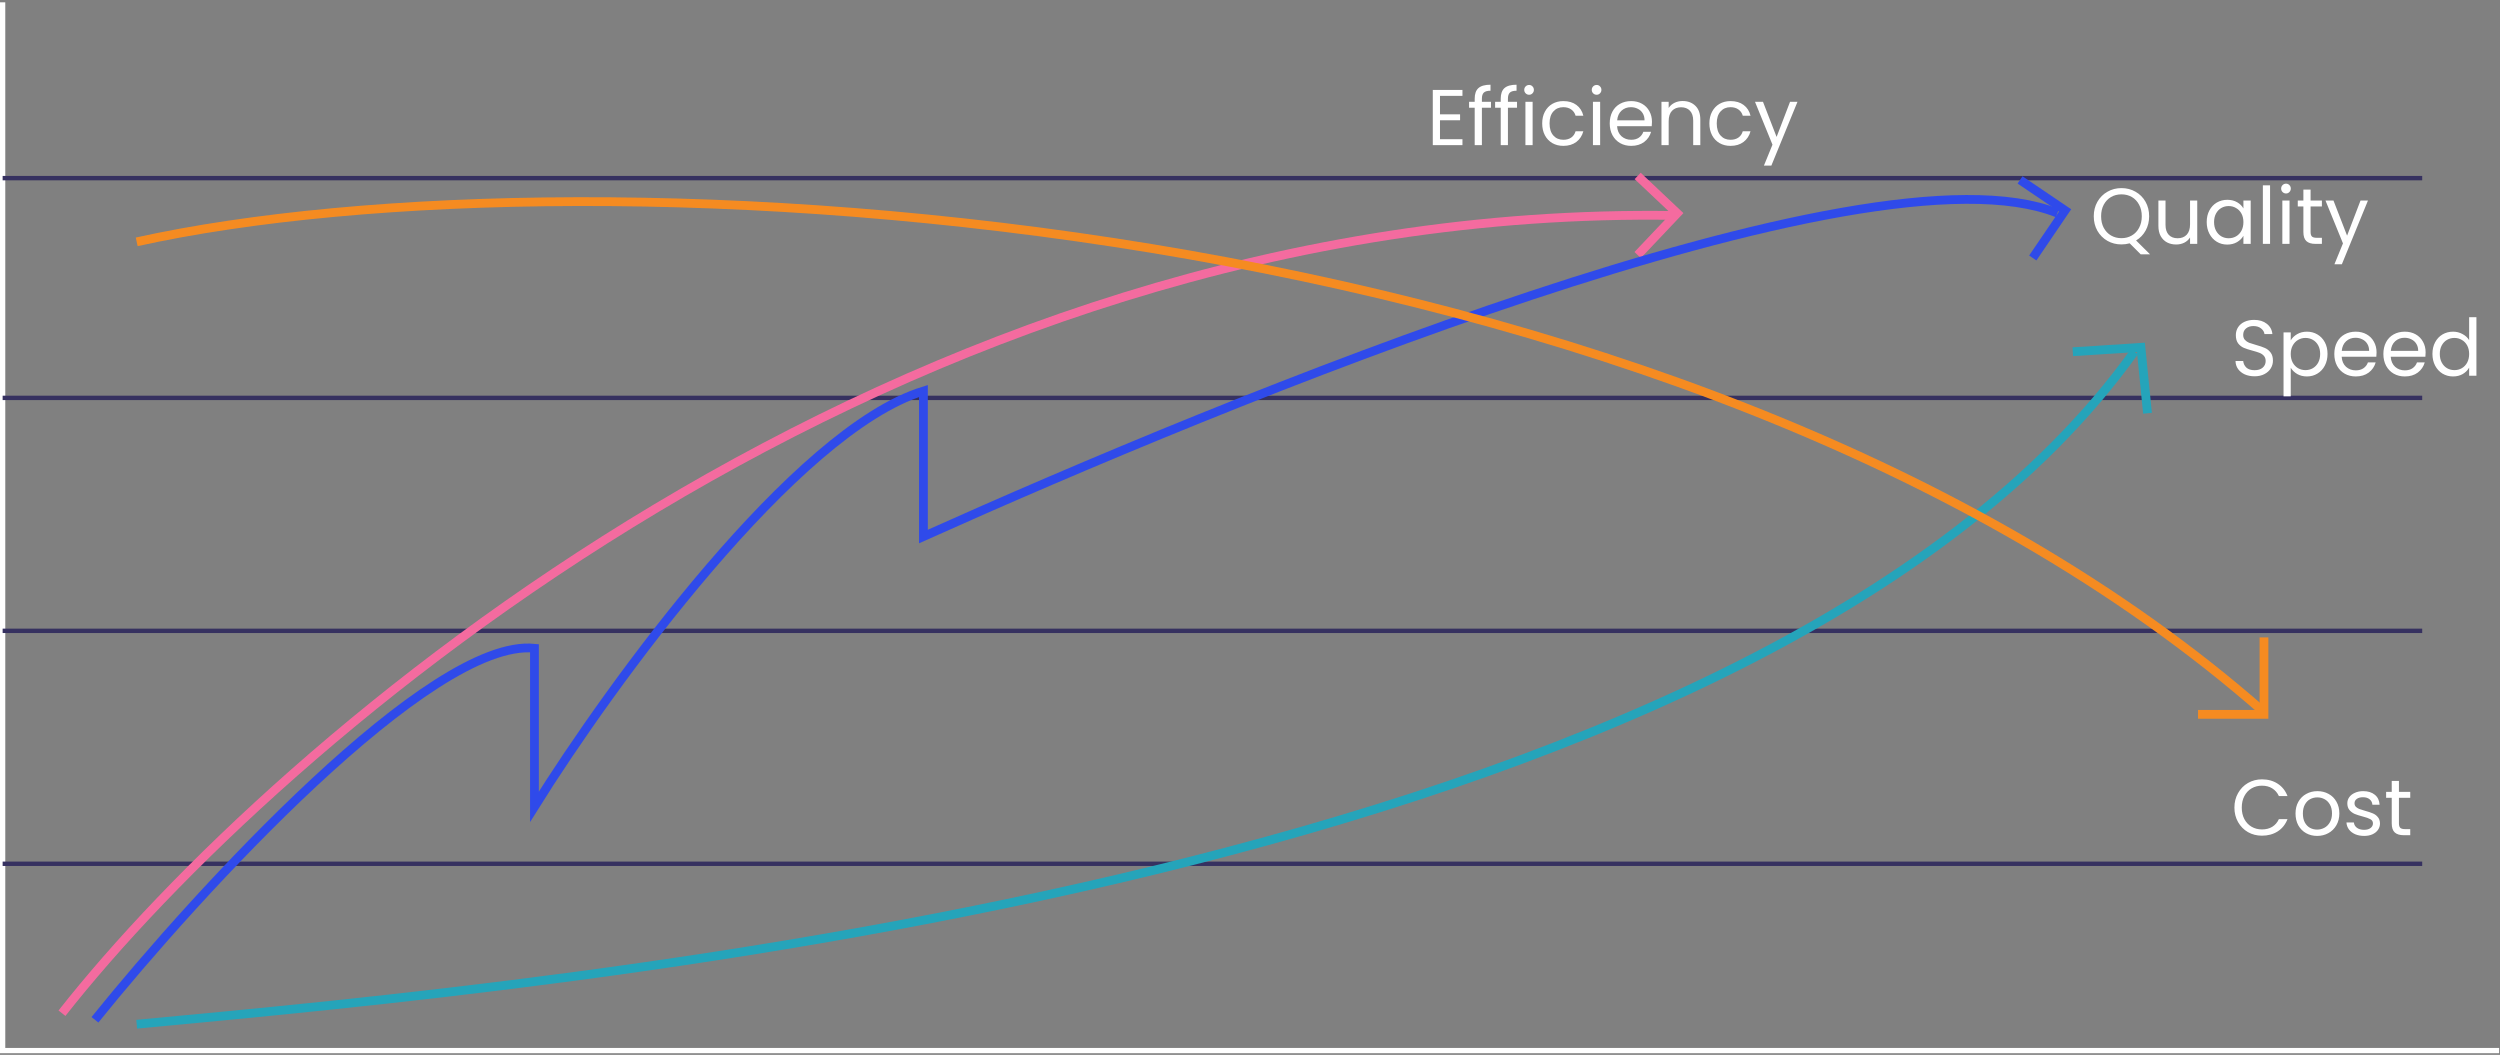 <svg width="474" height="200" viewBox="0 0 474 200" fill="none" xmlns="http://www.w3.org/2000/svg">
<rect x="0" y="0" width="474" height="200" fill="#808080" stroke="none"/>
<path d="M0.5 0.441V199.19H473.833" stroke="white"/>
<path d="M0.5 163.772H459.25M0.5 119.606H459.25M0.5 75.439H459.25M0.5 33.773H459.25" stroke="#363160" stroke-width="0.833"/>
<path d="M11.75 192.105C52.167 140.716 169.917 38.522 317.583 40.855" stroke="#F46B9F" stroke-width="1.667"/>
<path d="M310.5 33.355L318 40.438L310.5 48.355" stroke="#F46B9F" stroke-width="1.667"/>
<path d="M18 193.355C37.583 169.051 81.667 120.936 101.333 122.907V152.959C115.778 129.804 150.75 81.624 175.083 74.135V101.724C231.75 76.27 353.75 25.822 390.083 40.405" stroke="#2F4AEA" stroke-width="1.667"/>
<path d="M383 34.112L391.542 39.898L385.412 48.917" stroke="#2F4AEA" stroke-width="1.667"/>
<path d="M25.918 194.191C107.168 186.552 333.335 166.357 404.668 66.691" stroke="#25A4BA" stroke-width="1.667"/>
<path d="M393 66.688L405.917 65.855L407.167 78.355" stroke="#25A4BA" stroke-width="1.667"/>
<path d="M25.918 45.854C111.195 26.965 319.251 38.354 429.251 135.02" stroke="#F58B21" stroke-width="1.667"/>
<path d="M416.75 135.438H429.25V120.855" stroke="#F58B21" stroke-width="1.667"/>
<path d="M273.021 18.177V21.672H276.831V22.797H273.021V26.397H277.281V27.522H271.656V17.052H277.281V18.177H273.021ZM282.692 20.427H280.967V27.522H279.602V20.427H278.537V19.302H279.602V18.717C279.602 17.797 279.837 17.127 280.307 16.707C280.787 16.277 281.552 16.062 282.602 16.062V17.202C282.002 17.202 281.577 17.322 281.327 17.562C281.087 17.792 280.967 18.177 280.967 18.717V19.302H282.692V20.427ZM287.628 20.427H285.903V27.522H284.538V20.427H283.473V19.302H284.538V18.717C284.538 17.797 284.773 17.127 285.243 16.707C285.723 16.277 286.488 16.062 287.538 16.062V17.202C286.938 17.202 286.513 17.322 286.263 17.562C286.023 17.792 285.903 18.177 285.903 18.717V19.302H287.628V20.427ZM289.925 17.967C289.665 17.967 289.445 17.877 289.265 17.697C289.085 17.517 288.995 17.297 288.995 17.037C288.995 16.777 289.085 16.557 289.265 16.377C289.445 16.197 289.665 16.107 289.925 16.107C290.175 16.107 290.385 16.197 290.555 16.377C290.735 16.557 290.825 16.777 290.825 17.037C290.825 17.297 290.735 17.517 290.555 17.697C290.385 17.877 290.175 17.967 289.925 17.967ZM290.585 19.302V27.522H289.22V19.302H290.585ZM292.401 23.397C292.401 22.547 292.571 21.807 292.911 21.177C293.251 20.537 293.721 20.042 294.321 19.692C294.931 19.342 295.626 19.167 296.406 19.167C297.416 19.167 298.246 19.412 298.896 19.902C299.556 20.392 299.991 21.072 300.201 21.942H298.731C298.591 21.442 298.316 21.047 297.906 20.757C297.506 20.467 297.006 20.322 296.406 20.322C295.626 20.322 294.996 20.592 294.516 21.132C294.036 21.662 293.796 22.417 293.796 23.397C293.796 24.387 294.036 25.152 294.516 25.692C294.996 26.232 295.626 26.502 296.406 26.502C297.006 26.502 297.506 26.362 297.906 26.082C298.306 25.802 298.581 25.402 298.731 24.882H300.201C299.981 25.722 299.541 26.397 298.881 26.907C298.221 27.407 297.396 27.657 296.406 27.657C295.626 27.657 294.931 27.482 294.321 27.132C293.721 26.782 293.251 26.287 292.911 25.647C292.571 25.007 292.401 24.257 292.401 23.397ZM302.727 17.967C302.467 17.967 302.247 17.877 302.067 17.697C301.887 17.517 301.797 17.297 301.797 17.037C301.797 16.777 301.887 16.557 302.067 16.377C302.247 16.197 302.467 16.107 302.727 16.107C302.977 16.107 303.187 16.197 303.357 16.377C303.537 16.557 303.627 16.777 303.627 17.037C303.627 17.297 303.537 17.517 303.357 17.697C303.187 17.877 302.977 17.967 302.727 17.967ZM303.387 19.302V27.522H302.022V19.302H303.387ZM313.214 23.097C313.214 23.357 313.199 23.632 313.169 23.922H306.599C306.649 24.732 306.924 25.367 307.424 25.827C307.934 26.277 308.549 26.502 309.269 26.502C309.859 26.502 310.349 26.367 310.739 26.097C311.139 25.817 311.419 25.447 311.579 24.987H313.049C312.829 25.777 312.389 26.422 311.729 26.922C311.069 27.412 310.249 27.657 309.269 27.657C308.489 27.657 307.789 27.482 307.169 27.132C306.559 26.782 306.079 26.287 305.729 25.647C305.379 24.997 305.204 24.247 305.204 23.397C305.204 22.547 305.374 21.802 305.714 21.162C306.054 20.522 306.529 20.032 307.139 19.692C307.759 19.342 308.469 19.167 309.269 19.167C310.049 19.167 310.739 19.337 311.339 19.677C311.939 20.017 312.399 20.487 312.719 21.087C313.049 21.677 313.214 22.347 313.214 23.097ZM311.804 22.812C311.804 22.292 311.689 21.847 311.459 21.477C311.229 21.097 310.914 20.812 310.514 20.622C310.124 20.422 309.689 20.322 309.209 20.322C308.519 20.322 307.929 20.542 307.439 20.982C306.959 21.422 306.684 22.032 306.614 22.812H311.804ZM319.02 19.152C320.02 19.152 320.83 19.457 321.45 20.067C322.07 20.667 322.38 21.537 322.38 22.677V27.522H321.03V22.872C321.03 22.052 320.825 21.427 320.415 20.997C320.005 20.557 319.445 20.337 318.735 20.337C318.015 20.337 317.44 20.562 317.01 21.012C316.59 21.462 316.38 22.117 316.38 22.977V27.522H315.015V19.302H316.38V20.472C316.65 20.052 317.015 19.727 317.475 19.497C317.945 19.267 318.46 19.152 319.02 19.152ZM324.1 23.397C324.1 22.547 324.27 21.807 324.61 21.177C324.95 20.537 325.42 20.042 326.02 19.692C326.63 19.342 327.325 19.167 328.105 19.167C329.115 19.167 329.945 19.412 330.595 19.902C331.255 20.392 331.69 21.072 331.9 21.942H330.43C330.29 21.442 330.015 21.047 329.605 20.757C329.205 20.467 328.705 20.322 328.105 20.322C327.325 20.322 326.695 20.592 326.215 21.132C325.735 21.662 325.495 22.417 325.495 23.397C325.495 24.387 325.735 25.152 326.215 25.692C326.695 26.232 327.325 26.502 328.105 26.502C328.705 26.502 329.205 26.362 329.605 26.082C330.005 25.802 330.28 25.402 330.43 24.882H331.9C331.68 25.722 331.24 26.397 330.58 26.907C329.92 27.407 329.095 27.657 328.105 27.657C327.325 27.657 326.63 27.482 326.02 27.132C325.42 26.782 324.95 26.287 324.61 25.647C324.27 25.007 324.1 24.257 324.1 23.397ZM340.802 19.302L335.852 31.392H334.442L336.062 27.432L332.747 19.302H334.262L336.842 25.962L339.392 19.302H340.802Z" fill="white"/>
<path d="M405.872 48.218L403.787 46.133C403.277 46.273 402.757 46.343 402.227 46.343C401.257 46.343 400.372 46.118 399.572 45.669C398.772 45.209 398.137 44.574 397.667 43.764C397.207 42.944 396.977 42.023 396.977 41.004C396.977 39.983 397.207 39.069 397.667 38.258C398.137 37.438 398.772 36.803 399.572 36.353C400.372 35.894 401.257 35.663 402.227 35.663C403.207 35.663 404.097 35.894 404.897 36.353C405.697 36.803 406.327 37.434 406.787 38.243C407.247 39.053 407.477 39.974 407.477 41.004C407.477 42.004 407.257 42.904 406.817 43.703C406.377 44.504 405.772 45.133 405.002 45.593L407.642 48.218H405.872ZM398.372 41.004C398.372 41.834 398.537 42.563 398.867 43.194C399.207 43.824 399.667 44.309 400.247 44.648C400.837 44.989 401.497 45.158 402.227 45.158C402.957 45.158 403.612 44.989 404.192 44.648C404.782 44.309 405.242 43.824 405.572 43.194C405.912 42.563 406.082 41.834 406.082 41.004C406.082 40.163 405.912 39.434 405.572 38.813C405.242 38.184 404.787 37.699 404.207 37.358C403.627 37.019 402.967 36.849 402.227 36.849C401.487 36.849 400.827 37.019 400.247 37.358C399.667 37.699 399.207 38.184 398.867 38.813C398.537 39.434 398.372 40.163 398.372 41.004ZM416.598 38.019V46.239H415.233V45.023C414.973 45.444 414.608 45.773 414.138 46.014C413.678 46.243 413.168 46.358 412.608 46.358C411.968 46.358 411.393 46.228 410.883 45.968C410.373 45.699 409.968 45.298 409.668 44.769C409.378 44.239 409.233 43.593 409.233 42.834V38.019H410.583V42.654C410.583 43.464 410.788 44.089 411.198 44.529C411.608 44.959 412.168 45.173 412.878 45.173C413.608 45.173 414.183 44.949 414.603 44.498C415.023 44.048 415.233 43.394 415.233 42.533V38.019H416.598ZM418.392 42.099C418.392 41.258 418.562 40.523 418.902 39.894C419.242 39.254 419.707 38.758 420.297 38.408C420.897 38.059 421.562 37.883 422.292 37.883C423.012 37.883 423.637 38.038 424.167 38.349C424.697 38.658 425.092 39.048 425.352 39.519V38.019H426.732V46.239H425.352V44.709C425.082 45.188 424.677 45.589 424.137 45.908C423.607 46.218 422.987 46.373 422.277 46.373C421.547 46.373 420.887 46.194 420.297 45.834C419.707 45.474 419.242 44.968 418.902 44.319C418.562 43.669 418.392 42.928 418.392 42.099ZM425.352 42.114C425.352 41.493 425.227 40.953 424.977 40.493C424.727 40.033 424.387 39.684 423.957 39.444C423.537 39.194 423.072 39.069 422.562 39.069C422.052 39.069 421.587 39.188 421.167 39.428C420.747 39.669 420.412 40.019 420.162 40.478C419.912 40.938 419.787 41.478 419.787 42.099C419.787 42.728 419.912 43.279 420.162 43.748C420.412 44.209 420.747 44.563 421.167 44.813C421.587 45.053 422.052 45.173 422.562 45.173C423.072 45.173 423.537 45.053 423.957 44.813C424.387 44.563 424.727 44.209 424.977 43.748C425.227 43.279 425.352 42.733 425.352 42.114ZM430.404 35.139V46.239H429.039V35.139H430.404ZM433.436 36.684C433.176 36.684 432.956 36.593 432.776 36.413C432.596 36.233 432.506 36.014 432.506 35.754C432.506 35.493 432.596 35.273 432.776 35.093C432.956 34.913 433.176 34.824 433.436 34.824C433.686 34.824 433.896 34.913 434.066 35.093C434.246 35.273 434.336 35.493 434.336 35.754C434.336 36.014 434.246 36.233 434.066 36.413C433.896 36.593 433.686 36.684 433.436 36.684ZM434.096 38.019V46.239H432.731V38.019H434.096ZM438.087 39.144V43.989C438.087 44.389 438.172 44.673 438.342 44.843C438.512 45.004 438.807 45.084 439.227 45.084H440.232V46.239H439.002C438.242 46.239 437.672 46.063 437.292 45.714C436.912 45.364 436.722 44.788 436.722 43.989V39.144H435.657V38.019H436.722V35.949H438.087V38.019H440.232V39.144H438.087ZM448.966 38.019L444.016 50.108H442.606L444.226 46.148L440.911 38.019H442.426L445.006 44.678L447.556 38.019H448.966Z" fill="white"/>
<path d="M427.47 71.345C426.78 71.345 426.16 71.225 425.61 70.985C425.07 70.735 424.645 70.395 424.335 69.965C424.025 69.525 423.865 69.02 423.855 68.45H425.31C425.36 68.94 425.56 69.355 425.91 69.695C426.27 70.025 426.79 70.19 427.47 70.19C428.12 70.19 428.63 70.03 429 69.71C429.38 69.38 429.57 68.96 429.57 68.45C429.57 68.05 429.46 67.725 429.24 67.475C429.02 67.225 428.745 67.035 428.415 66.905C428.085 66.775 427.64 66.635 427.08 66.485C426.39 66.305 425.835 66.125 425.415 65.945C425.005 65.765 424.65 65.485 424.35 65.105C424.06 64.715 423.915 64.195 423.915 63.545C423.915 62.975 424.06 62.47 424.35 62.03C424.64 61.59 425.045 61.25 425.565 61.01C426.095 60.77 426.7 60.65 427.38 60.65C428.36 60.65 429.16 60.895 429.78 61.385C430.41 61.875 430.765 62.525 430.845 63.335H429.345C429.295 62.935 429.085 62.585 428.715 62.285C428.345 61.975 427.855 61.82 427.245 61.82C426.675 61.82 426.21 61.97 425.85 62.27C425.49 62.56 425.31 62.97 425.31 63.5C425.31 63.88 425.415 64.19 425.625 64.43C425.845 64.67 426.11 64.855 426.42 64.985C426.74 65.105 427.185 65.245 427.755 65.405C428.445 65.595 429 65.785 429.42 65.975C429.84 66.155 430.2 66.44 430.5 66.83C430.8 67.21 430.95 67.73 430.95 68.39C430.95 68.9 430.815 69.38 430.545 69.83C430.275 70.28 429.875 70.645 429.345 70.925C428.815 71.205 428.19 71.345 427.47 71.345ZM434.324 64.535C434.594 64.065 434.994 63.675 435.524 63.365C436.064 63.045 436.689 62.885 437.399 62.885C438.129 62.885 438.789 63.06 439.379 63.41C439.979 63.76 440.449 64.255 440.789 64.895C441.129 65.525 441.299 66.26 441.299 67.1C441.299 67.93 441.129 68.67 440.789 69.32C440.449 69.97 439.979 70.475 439.379 70.835C438.789 71.195 438.129 71.375 437.399 71.375C436.699 71.375 436.079 71.22 435.539 70.91C435.009 70.59 434.604 70.195 434.324 69.725V75.14H432.959V63.02H434.324V64.535ZM439.904 67.1C439.904 66.48 439.779 65.94 439.529 65.48C439.279 65.02 438.939 64.67 438.509 64.43C438.089 64.19 437.624 64.07 437.114 64.07C436.614 64.07 436.149 64.195 435.719 64.445C435.299 64.685 434.959 65.04 434.699 65.51C434.449 65.97 434.324 66.505 434.324 67.115C434.324 67.735 434.449 68.28 434.699 68.75C434.959 69.21 435.299 69.565 435.719 69.815C436.149 70.055 436.614 70.175 437.114 70.175C437.624 70.175 438.089 70.055 438.509 69.815C438.939 69.565 439.279 69.21 439.529 68.75C439.779 68.28 439.904 67.73 439.904 67.1ZM450.596 66.815C450.596 67.075 450.581 67.35 450.551 67.64H443.981C444.031 68.45 444.306 69.085 444.806 69.545C445.316 69.995 445.931 70.22 446.651 70.22C447.241 70.22 447.731 70.085 448.121 69.815C448.521 69.535 448.801 69.165 448.961 68.705H450.431C450.211 69.495 449.771 70.14 449.111 70.64C448.451 71.13 447.631 71.375 446.651 71.375C445.871 71.375 445.171 71.2 444.551 70.85C443.941 70.5 443.461 70.005 443.111 69.365C442.761 68.715 442.586 67.965 442.586 67.115C442.586 66.265 442.756 65.52 443.096 64.88C443.436 64.24 443.911 63.75 444.521 63.41C445.141 63.06 445.851 62.885 446.651 62.885C447.431 62.885 448.121 63.055 448.721 63.395C449.321 63.735 449.781 64.205 450.101 64.805C450.431 65.395 450.596 66.065 450.596 66.815ZM449.186 66.53C449.186 66.01 449.071 65.565 448.841 65.195C448.611 64.815 448.296 64.53 447.896 64.34C447.506 64.14 447.071 64.04 446.591 64.04C445.901 64.04 445.311 64.26 444.821 64.7C444.341 65.14 444.066 65.75 443.996 66.53H449.186ZM459.898 66.815C459.898 67.075 459.883 67.35 459.853 67.64H453.283C453.333 68.45 453.608 69.085 454.108 69.545C454.618 69.995 455.233 70.22 455.953 70.22C456.543 70.22 457.033 70.085 457.423 69.815C457.823 69.535 458.103 69.165 458.263 68.705H459.733C459.513 69.495 459.073 70.14 458.413 70.64C457.753 71.13 456.933 71.375 455.953 71.375C455.173 71.375 454.473 71.2 453.853 70.85C453.243 70.5 452.763 70.005 452.413 69.365C452.063 68.715 451.888 67.965 451.888 67.115C451.888 66.265 452.058 65.52 452.398 64.88C452.738 64.24 453.213 63.75 453.823 63.41C454.443 63.06 455.153 62.885 455.953 62.885C456.733 62.885 457.423 63.055 458.023 63.395C458.623 63.735 459.083 64.205 459.403 64.805C459.733 65.395 459.898 66.065 459.898 66.815ZM458.488 66.53C458.488 66.01 458.373 65.565 458.143 65.195C457.913 64.815 457.598 64.53 457.198 64.34C456.808 64.14 456.373 64.04 455.893 64.04C455.203 64.04 454.613 64.26 454.123 64.7C453.643 65.14 453.368 65.75 453.298 66.53H458.488ZM461.19 67.1C461.19 66.26 461.36 65.525 461.7 64.895C462.04 64.255 462.505 63.76 463.095 63.41C463.695 63.06 464.365 62.885 465.105 62.885C465.745 62.885 466.34 63.035 466.89 63.335C467.44 63.625 467.86 64.01 468.15 64.49V60.14H469.53V71.24H468.15V69.695C467.88 70.185 467.48 70.59 466.95 70.91C466.42 71.22 465.8 71.375 465.09 71.375C464.36 71.375 463.695 71.195 463.095 70.835C462.505 70.475 462.04 69.97 461.7 69.32C461.36 68.67 461.19 67.93 461.19 67.1ZM468.15 67.115C468.15 66.495 468.025 65.955 467.775 65.495C467.525 65.035 467.185 64.685 466.755 64.445C466.335 64.195 465.87 64.07 465.36 64.07C464.85 64.07 464.385 64.19 463.965 64.43C463.545 64.67 463.21 65.02 462.96 65.48C462.71 65.94 462.585 66.48 462.585 67.1C462.585 67.73 462.71 68.28 462.96 68.75C463.21 69.21 463.545 69.565 463.965 69.815C464.385 70.055 464.85 70.175 465.36 70.175C465.87 70.175 466.335 70.055 466.755 69.815C467.185 69.565 467.525 69.21 467.775 68.75C468.025 68.28 468.15 67.735 468.15 67.115Z" fill="white"/>
<path d="M423.645 153.12C423.645 152.1 423.875 151.185 424.335 150.375C424.795 149.555 425.42 148.915 426.21 148.455C427.01 147.995 427.895 147.765 428.865 147.765C430.005 147.765 431 148.04 431.85 148.59C432.7 149.14 433.32 149.92 433.71 150.93H432.075C431.785 150.3 431.365 149.815 430.815 149.475C430.275 149.135 429.625 148.965 428.865 148.965C428.135 148.965 427.48 149.135 426.9 149.475C426.32 149.815 425.865 150.3 425.535 150.93C425.205 151.55 425.04 152.28 425.04 153.12C425.04 153.95 425.205 154.68 425.535 155.31C425.865 155.93 426.32 156.41 426.9 156.75C427.48 157.09 428.135 157.26 428.865 157.26C429.625 157.26 430.275 157.095 430.815 156.765C431.365 156.425 431.785 155.94 432.075 155.31H433.71C433.32 156.31 432.7 157.085 431.85 157.635C431 158.175 430.005 158.445 428.865 158.445C427.895 158.445 427.01 158.22 426.21 157.77C425.42 157.31 424.795 156.675 424.335 155.865C423.875 155.055 423.645 154.14 423.645 153.12ZM439.326 158.49C438.556 158.49 437.856 158.315 437.226 157.965C436.606 157.615 436.116 157.12 435.756 156.48C435.406 155.83 435.231 155.08 435.231 154.23C435.231 153.39 435.411 152.65 435.771 152.01C436.141 151.36 436.641 150.865 437.271 150.525C437.901 150.175 438.606 150 439.386 150C440.166 150 440.871 150.175 441.501 150.525C442.131 150.865 442.626 151.355 442.986 151.995C443.356 152.635 443.541 153.38 443.541 154.23C443.541 155.08 443.351 155.83 442.971 156.48C442.601 157.12 442.096 157.615 441.456 157.965C440.816 158.315 440.106 158.49 439.326 158.49ZM439.326 157.29C439.816 157.29 440.276 157.175 440.706 156.945C441.136 156.715 441.481 156.37 441.741 155.91C442.011 155.45 442.146 154.89 442.146 154.23C442.146 153.57 442.016 153.01 441.756 152.55C441.496 152.09 441.156 151.75 440.736 151.53C440.316 151.3 439.861 151.185 439.371 151.185C438.871 151.185 438.411 151.3 437.991 151.53C437.581 151.75 437.251 152.09 437.001 152.55C436.751 153.01 436.626 153.57 436.626 154.23C436.626 154.9 436.746 155.465 436.986 155.925C437.236 156.385 437.566 156.73 437.976 156.96C438.386 157.18 438.836 157.29 439.326 157.29ZM448.246 158.49C447.616 158.49 447.051 158.385 446.551 158.175C446.051 157.955 445.656 157.655 445.366 157.275C445.076 156.885 444.916 156.44 444.886 155.94H446.296C446.336 156.35 446.526 156.685 446.866 156.945C447.216 157.205 447.671 157.335 448.231 157.335C448.751 157.335 449.161 157.22 449.461 156.99C449.761 156.76 449.911 156.47 449.911 156.12C449.911 155.76 449.751 155.495 449.431 155.325C449.111 155.145 448.616 154.97 447.946 154.8C447.336 154.64 446.836 154.48 446.446 154.32C446.066 154.15 445.736 153.905 445.456 153.585C445.186 153.255 445.051 152.825 445.051 152.295C445.051 151.875 445.176 151.49 445.426 151.14C445.676 150.79 446.031 150.515 446.491 150.315C446.951 150.105 447.476 150 448.066 150C448.976 150 449.711 150.23 450.271 150.69C450.831 151.15 451.131 151.78 451.171 152.58H449.806C449.776 152.15 449.601 151.805 449.281 151.545C448.971 151.285 448.551 151.155 448.021 151.155C447.531 151.155 447.141 151.26 446.851 151.47C446.561 151.68 446.416 151.955 446.416 152.295C446.416 152.565 446.501 152.79 446.671 152.97C446.851 153.14 447.071 153.28 447.331 153.39C447.601 153.49 447.971 153.605 448.441 153.735C449.031 153.895 449.511 154.055 449.881 154.215C450.251 154.365 450.566 154.595 450.826 154.905C451.096 155.215 451.236 155.62 451.246 156.12C451.246 156.57 451.121 156.975 450.871 157.335C450.621 157.695 450.266 157.98 449.806 158.19C449.356 158.39 448.836 158.49 448.246 158.49ZM454.838 151.26V156.105C454.838 156.505 454.923 156.79 455.093 156.96C455.263 157.12 455.558 157.2 455.978 157.2H456.983V158.355H455.753C454.993 158.355 454.423 158.18 454.043 157.83C453.663 157.48 453.473 156.905 453.473 156.105V151.26H452.408V150.135H453.473V148.065H454.838V150.135H456.983V151.26H454.838Z" fill="white"/>
</svg>
